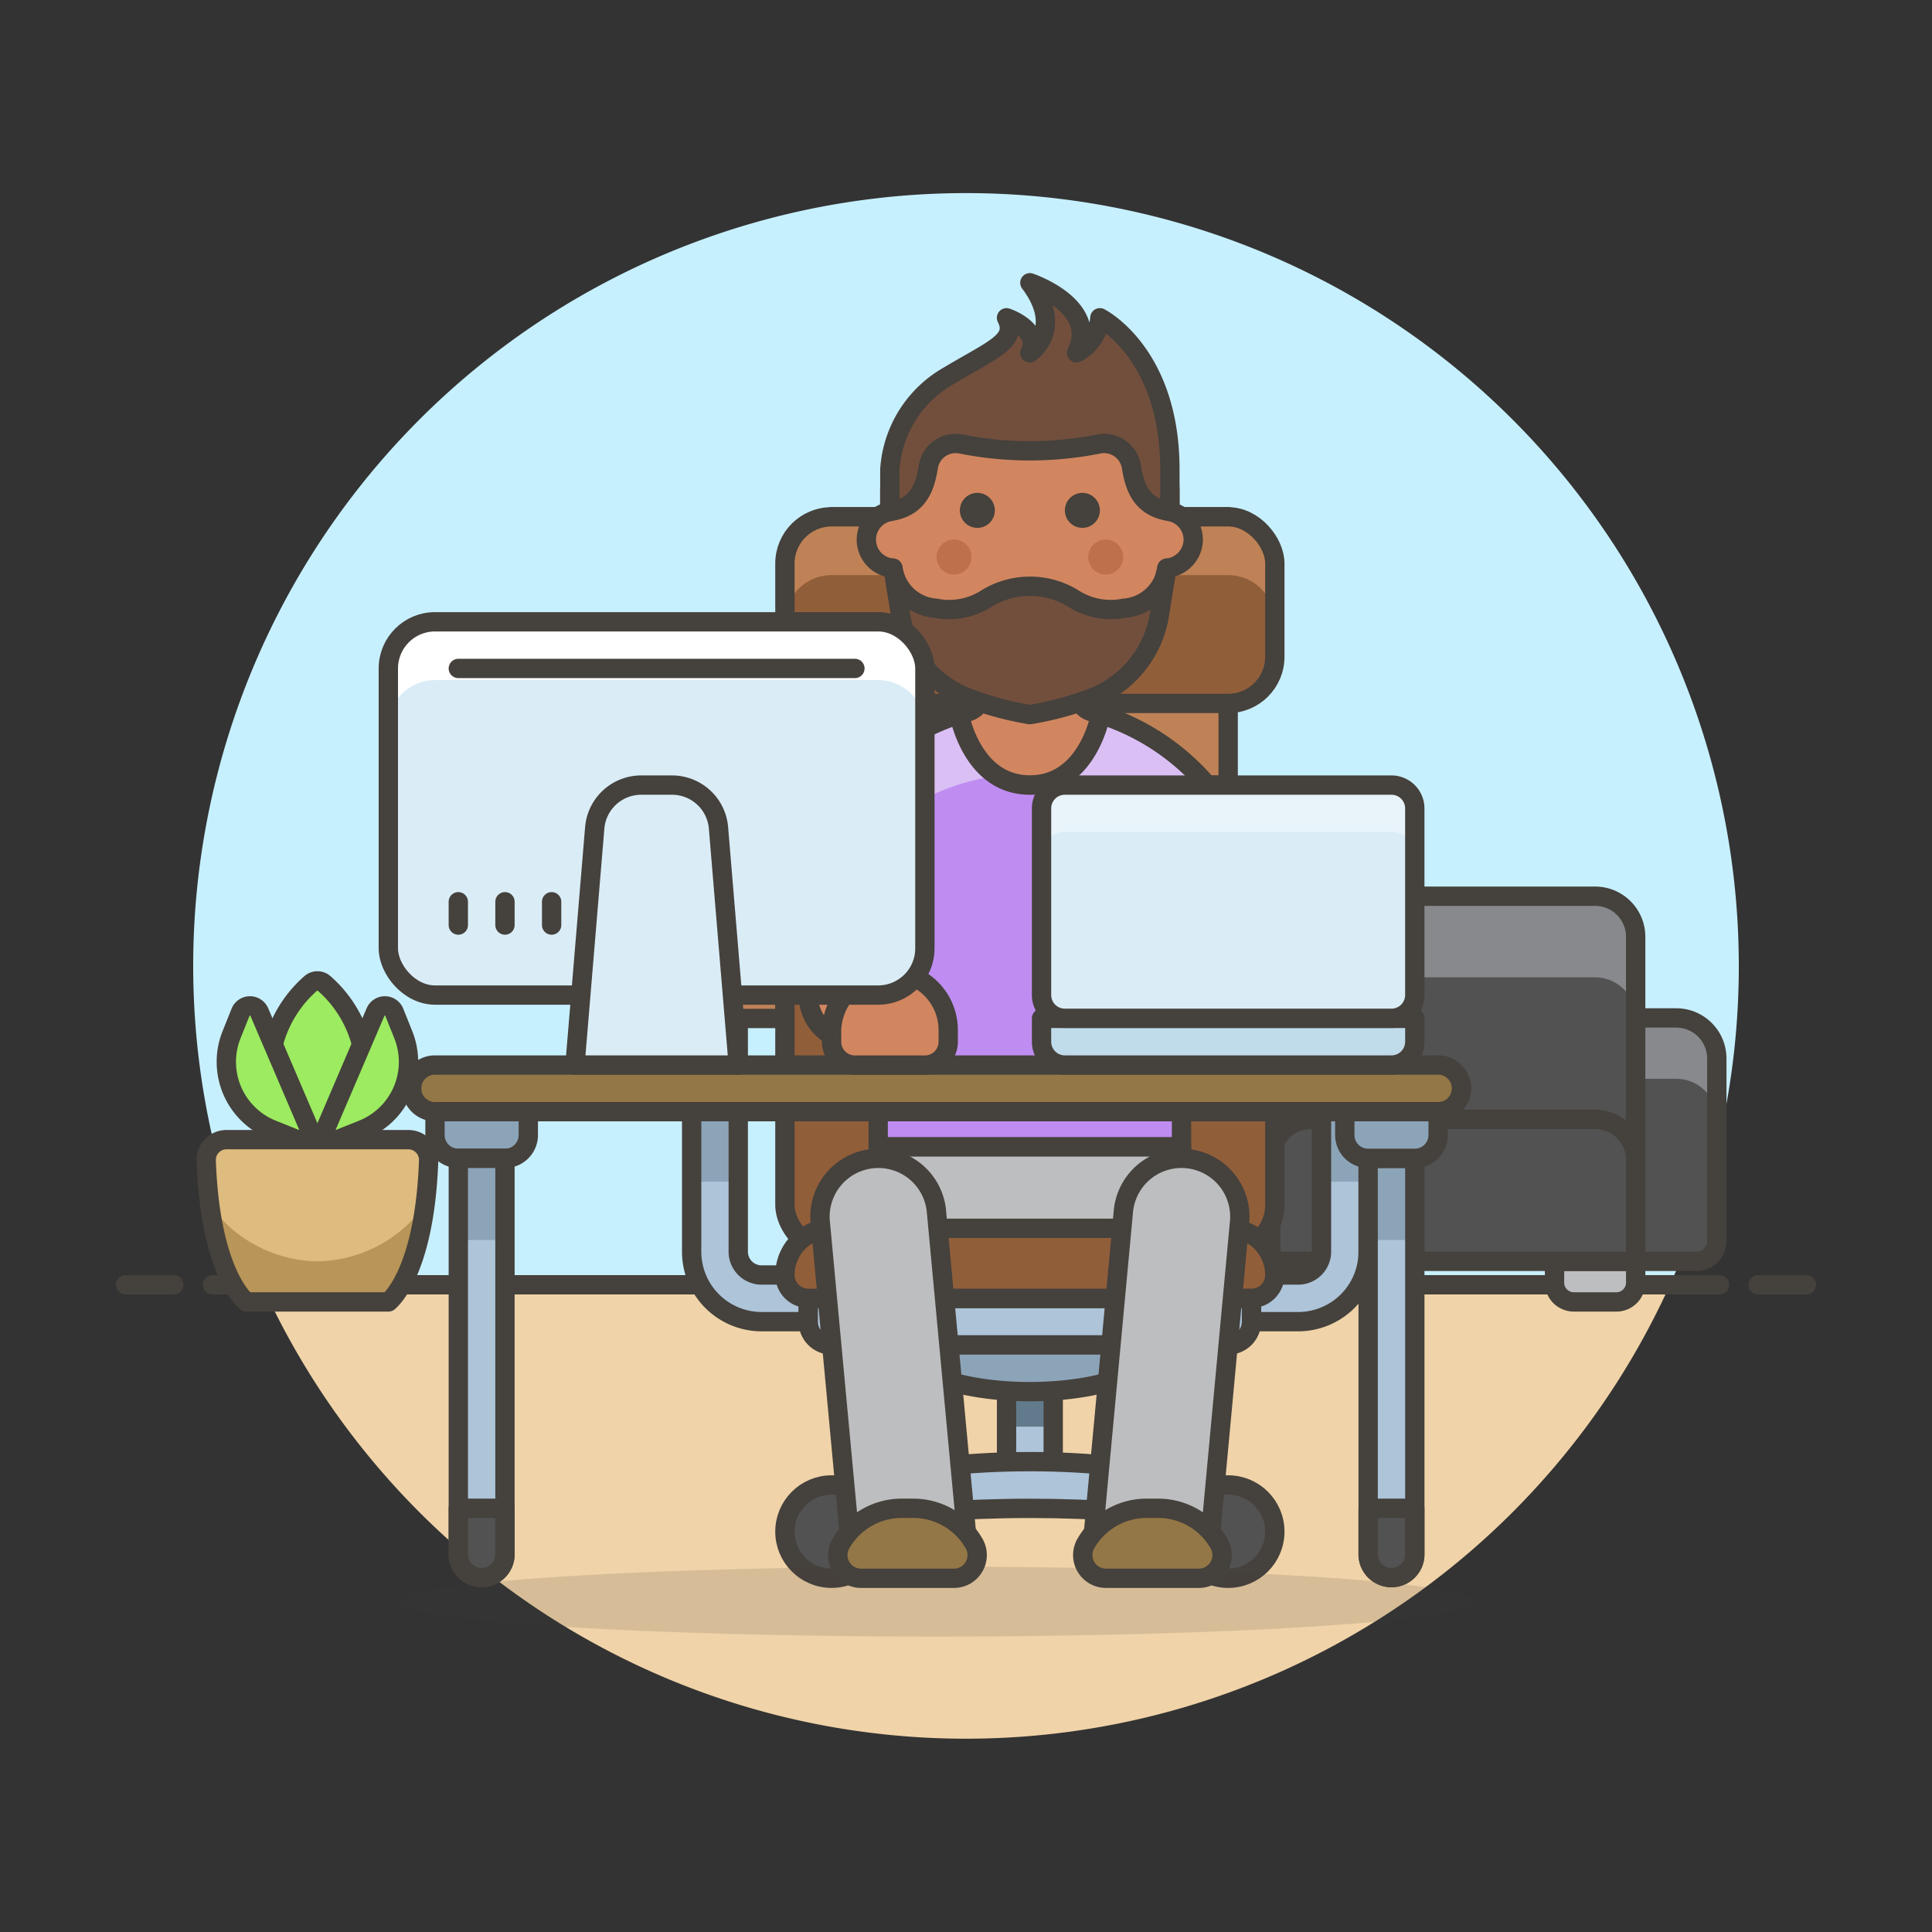 <svg xmlns="http://www.w3.org/2000/svg" viewBox="0 0 100 100"><rect x="0" y="0" width="100" height="100" fill="#333333" stroke="none"/><g class="nc-icon-wrapper"><defs/><path class="a" d="M90 50a40 40 0 1 0-76.436 16.5h72.872A39.844 39.844 0 0 0 90 50z" style="" fill="#c7f0ff"/><path class="b" d="M13.564 66.5a40 40 0 0 0 72.872 0z" style="" fill="#f0d3a8"/><path class="c" d="M11 66.5h78" fill="none" stroke="#45413c" stroke-linecap="round" stroke-linejoin="round"/><path class="c" d="M6.5 66.5H9" fill="none" stroke="#45413c" stroke-linecap="round" stroke-linejoin="round"/><path class="c" d="M91 66.5h2.5" fill="none" stroke="#45413c" stroke-linecap="round" stroke-linejoin="round"/><g><path class="d" d="M84.662 60.037h-18.9V48.488a2.1 2.1 0 0 1 2.1-2.1h14.7a2.1 2.1 0 0 1 2.1 2.1z" style="" fill="#525252"/><path class="e" d="M82.562 46.388h-14.7a2.1 2.1 0 0 0-2.1 2.1v4.2a2.1 2.1 0 0 1 2.1-2.1h14.7a2.1 2.1 0 0 1 2.1 2.1v-4.2a2.1 2.1 0 0 0-2.1-2.1z" style="" fill="#87898c"/><path class="c" d="M84.662 60.037h-18.9V48.488a2.1 2.1 0 0 1 2.1-2.1h14.7a2.1 2.1 0 0 1 2.1 2.1z" fill="none" stroke="#45413c" stroke-linecap="round" stroke-linejoin="round"/><path class="f" d="M68.962 67.388h-2.2a1 1 0 0 1-1-1v-1.1h4.2v1.1a1 1 0 0 1-1 1z" stroke="#45413c" stroke-linecap="round" stroke-linejoin="round" fill="#bdbec0"/><path class="f" d="M83.662 67.388h-2.2a1 1 0 0 1-1-1v-1.1h4.2v1.1a1 1 0 0 1-1 1z" stroke="#45413c" stroke-linecap="round" stroke-linejoin="round" fill="#bdbec0"/><path class="d" d="M84.662 65.288h-18.9v-5.25a2.1 2.1 0 0 1 2.1-2.1h14.7a2.1 2.1 0 0 1 2.1 2.1z" style="" fill="#525252"/><path class="c" d="M84.662 65.288h-18.9v-5.25a2.1 2.1 0 0 1 2.1-2.1h14.7a2.1 2.1 0 0 1 2.1 2.1z" fill="none" stroke="#45413c" stroke-linecap="round" stroke-linejoin="round"/><path class="d" d="M62.612 65.288h3.15v-12.6h-2.1a2.1 2.1 0 0 0-2.1 2.1v9.45a1.051 1.051 0 0 0 1.05 1.05z" style="" fill="#525252"/><path class="e" d="M63.662 52.688a2.1 2.1 0 0 0-2.1 2.1v3.15a2.1 2.1 0 0 1 2.1-2.1h2.1v-3.15z" style="" fill="#87898c"/><path class="c" d="M62.612 65.288h3.15v-12.6h-2.1a2.1 2.1 0 0 0-2.1 2.1v9.45a1.051 1.051 0 0 0 1.05 1.05z" fill="none" stroke="#45413c" stroke-linecap="round" stroke-linejoin="round"/><g><path class="d" d="M87.812 65.288h-3.15v-12.6h2.1a2.1 2.1 0 0 1 2.1 2.1v9.45a1.051 1.051 0 0 1-1.05 1.05z" style="" fill="#525252"/><path class="e" d="M86.762 52.688a2.1 2.1 0 0 1 2.1 2.1v3.15a2.1 2.1 0 0 0-2.1-2.1h-2.1v-3.15z" style="" fill="#87898c"/><path class="c" d="M87.812 65.288h-3.15v-12.6h2.1a2.1 2.1 0 0 1 2.1 2.1v9.45a1.051 1.051 0 0 1-1.05 1.05z" fill="none" stroke="#45413c" stroke-linecap="round" stroke-linejoin="round"/></g><g><path class="g" d="M52.099 70.824h2.415v6.038h-2.415z" style="" fill="#adc4d9"/><path class="h" d="M52.099 70.824h2.415v3.019h-2.415z" style="" fill="#627b8c"/><path class="c" d="M52.099 70.824h2.415v6.038h-2.415z" fill="none" stroke="#45413c" stroke-linecap="round" stroke-linejoin="round"/><path class="g" d="M67.192 65.994a1.208 1.208 0 0 0 1.208-1.208V52.711h2.415v12.075a3.623 3.623 0 0 1-3.623 3.623h-2.415v-2.415z" style="" fill="#adc4d9"/><path class="i" d="M68.4 52.711h2.415v8.453H68.4z" style="" fill="#8ca4b8"/><path class="c" d="M67.192 65.994a1.208 1.208 0 0 0 1.208-1.208V52.711h2.415v12.075a3.623 3.623 0 0 1-3.623 3.623h-2.415v-2.415z" fill="none" stroke="#45413c" stroke-linecap="round" stroke-linejoin="round"/><path class="j" d="M69.815 50.3h-3.83v2.415h4.83V51.3a1 1 0 0 0-1-1z" stroke="#45413c" stroke-linecap="round" stroke-linejoin="round" fill="#bf8256"/><path class="g" d="M39.42 65.994a1.208 1.208 0 0 1-1.208-1.208V52.711H35.8v12.075a3.623 3.623 0 0 0 3.623 3.623h2.415v-2.415z" style="" fill="#adc4d9"/><path class="i" d="M35.797 52.711h2.415v8.453h-2.415z" style="" fill="#8ca4b8"/><path class="c" d="M39.42 65.994a1.208 1.208 0 0 1-1.208-1.208V52.711H35.8v12.075a3.623 3.623 0 0 0 3.623 3.623h2.415v-2.415z" fill="none" stroke="#45413c" stroke-linecap="round" stroke-linejoin="round"/><path class="j" d="M36.8 50.3h3.83v2.415H35.8V51.3a1 1 0 0 1 1-1z" stroke="#45413c" stroke-linecap="round" stroke-linejoin="round" fill="#bf8256"/><path class="k" d="M63.57 69.616H43.042a1.206 1.206 0 0 1-1.207-1.207V67.2h22.942v1.208a1.206 1.206 0 0 1-1.207 1.208z" stroke="#45413c" stroke-linecap="round" stroke-linejoin="round" fill="#adc4d9"/><path class="j" d="M43.042 26.75H63.57v40.451H43.042z" stroke="#45413c" stroke-linecap="round" stroke-linejoin="round" fill="#bf8256"/><rect class="l" x="40.627" y="26.75" width="25.358" height="9.66" rx="2.415" ry="2.415" style="" fill="#915e3a"/><path class="m" d="M63.57 26.75H43.042a2.415 2.415 0 0 0-2.415 2.415v3.019a2.415 2.415 0 0 1 2.415-2.415H63.57a2.415 2.415 0 0 1 2.415 2.415v-3.019a2.415 2.415 0 0 0-2.415-2.415z" style="" fill="#bf8256"/><rect class="c" x="40.627" y="26.75" width="25.358" height="9.66" rx="2.415" ry="2.415" fill="none" stroke="#45413c" stroke-linecap="round" stroke-linejoin="round"/><rect class="n" x="40.627" y="40.636" width="25.358" height="24.15" rx="2.415" ry="2.415" stroke="#45413c" stroke-linecap="round" stroke-linejoin="round" fill="#915e3a"/><path class="n" d="M63.57 63.578H43.042a2.415 2.415 0 0 0-2.415 2.415 1.208 1.208 0 0 0 1.208 1.207h22.942a1.208 1.208 0 0 0 1.208-1.208 2.415 2.415 0 0 0-2.415-2.414z" stroke="#45413c" stroke-linecap="round" stroke-linejoin="round" fill="#915e3a"/><path class="o" d="M59.947 69.616c0 1.334-2.973 2.415-6.641 2.415s-6.641-1.081-6.641-2.415z" stroke="#45413c" stroke-linecap="round" stroke-linejoin="round" fill="#8ca4b8"/><path class="k" d="M60.551 78.672c0-.333-3.911-.6-7.245-.6s-7.245.27-7.245.6h-4.226c0-1.667 5.136-3.018 11.471-3.018s11.471 1.351 11.471 3.018z" stroke="#45413c" stroke-linecap="round" stroke-linejoin="round" fill="#adc4d9"/><circle class="p" cx="43.042" cy="79.276" r="2.415" stroke="#45413c" stroke-linecap="round" stroke-linejoin="round" fill="#525252"/><circle class="p" cx="63.57" cy="79.276" r="2.415" stroke="#45413c" stroke-linecap="round" stroke-linejoin="round" fill="#525252"/></g><ellipse class="q" cx="48.476" cy="82.899" rx="27.772" ry="1.811" fill="#45413c" opacity="0.15"/><g><path class="r" d="M18.88 55c0 2.435-1.1 4.41-2.45 4.41s-2.45-1.977-2.45-4.41a6.24 6.24 0 0 1 2.085-4.082.525.525 0 0 1 .729 0A6.236 6.236 0 0 1 18.88 55z" stroke="#45413c" stroke-linecap="round" stroke-linejoin="round" fill="#9ceb60"/><path class="r" d="M16.43 59.408l-3.009-7.025a.525.525 0 0 0-.97.011l-.466 1.163a3.781 3.781 0 0 0 2.105 4.914z" stroke="#45413c" stroke-linecap="round" stroke-linejoin="round" fill="#9ceb60"/><path class="r" d="M16.43 59.408l3.008-7.025a.525.525 0 0 1 .97.011l.466 1.163a3.78 3.78 0 0 1-2.105 4.914z" stroke="#45413c" stroke-linecap="round" stroke-linejoin="round" fill="#9ceb60"/><path class="s" d="M11.723 58.988a1.049 1.049 0 0 0-1.05 1.087c.208 5.907 2.082 7.313 2.082 7.313h7.35s1.873-1.406 2.081-7.313a1.051 1.051 0 0 0-1.049-1.087z" style="" fill="#debb7e"/><path class="t" d="M16.429 65.288a6.991 6.991 0 0 1-5.572-2.933c.526 4 1.9 5.033 1.9 5.033H20.1s1.372-1.033 1.9-5.033a6.991 6.991 0 0 1-5.571 2.933z" style="" fill="#b89558"/><path class="c" d="M11.723 58.988a1.049 1.049 0 0 0-1.05 1.087c.208 5.907 2.082 7.313 2.082 7.313h7.35s1.873-1.406 2.081-7.313a1.051 1.051 0 0 0-1.049-1.087z" fill="none" stroke="#45413c" stroke-linecap="round" stroke-linejoin="round"/></g><g><path class="f" d="M57.534 63.577h-8.453a3.622 3.622 0 0 1-3.622-3.622v-.6h15.7v.6a3.622 3.622 0 0 1-3.625 3.622z" stroke="#45413c" stroke-linecap="round" stroke-linejoin="round" fill="#bdbec0"/><path class="u" d="M61.155 50.294v9.058h-15.7V50.3h-4.224v-1.818a12.075 12.075 0 0 1 24.15 0v1.812z" style="" fill="#bf8df2"/><path class="v" d="M53.306 36.407a12.075 12.075 0 0 0-12.075 12.075V50.3h.15a12.059 12.059 0 0 1 23.85 0h.15v-1.818a12.075 12.075 0 0 0-12.075-12.075z" style="" fill="#dabff5"/><path class="c" d="M61.155 50.294v9.058h-15.7V50.3h-4.224v-1.818a12.075 12.075 0 0 1 24.15 0v1.812z" fill="none" stroke="#45413c" stroke-linecap="round" stroke-linejoin="round"/><path class="c" d="M45.457 46.067v4.228" fill="none" stroke="#45413c" stroke-linecap="round" stroke-linejoin="round"/><path class="c" d="M61.155 46.067v4.227" fill="none" stroke="#45413c" stroke-linecap="round" stroke-linejoin="round"/><path class="w" d="M56.534 36.847a1 1 0 0 1-.741-.968v-1.884h-4.969v1.886a1 1 0 0 1-.742.965c-.146.039-.29.081-.434.127 0 0 .642 3.66 3.661 3.66s3.66-3.66 3.66-3.66a11.318 11.318 0 0 0-.435-.126z" stroke="#45413c" stroke-linecap="round" stroke-linejoin="round" fill="#d18660" stroke-width="1.009px"/><path class="x" d="M45.457 53.917h-1.206a2.415 2.415 0 0 1-2.415-2.417v-1.2h3.621z" stroke="#45413c" stroke-linecap="round" stroke-linejoin="round" fill="#d18660"/><path class="x" d="M62.363 53.917h-1.207V50.3h3.622v1.2a2.415 2.415 0 0 1-2.415 2.417z" stroke="#45413c" stroke-linecap="round" stroke-linejoin="round" fill="#d18660"/><path class="f" d="M64.153 63.326a3.019 3.019 0 0 0-6-.7l-1.62 17.409 6 .706z" stroke="#45413c" stroke-linecap="round" stroke-linejoin="round" fill="#bdbec0"/><path class="y" d="M62.037 81.691a1.2 1.2 0 0 0 1.083-1.751 3.62 3.62 0 0 0-3.171-1.871h-.6a3.622 3.622 0 0 0-3.172 1.871 1.2 1.2 0 0 0 1.083 1.751z" stroke="#45413c" stroke-linecap="round" stroke-linejoin="round" fill="#947746"/><path class="f" d="M42.463 63.326a3.019 3.019 0 1 1 6-.7l1.624 17.414-6 .706z" stroke="#45413c" stroke-linecap="round" stroke-linejoin="round" fill="#bdbec0"/><path class="y" d="M44.579 81.691A1.2 1.2 0 0 1 43.5 79.94a3.622 3.622 0 0 1 3.172-1.871h.6a3.622 3.622 0 0 1 3.172 1.871 1.2 1.2 0 0 1-1.084 1.751z" stroke="#45413c" stroke-linecap="round" stroke-linejoin="round" fill="#947746"/><g><path class="x" d="M61.762 27.927a1.489 1.489 0 0 0-1.208-1.449v-.967a7.248 7.248 0 0 0-14.5 0v.967a1.479 1.479 0 0 0 .152 2.929 7.249 7.249 0 0 0 14.192 0 1.5 1.5 0 0 0 1.364-1.48z" stroke="#45413c" stroke-linecap="round" stroke-linejoin="round" fill="#d18660"/><circle class="z" cx="50.588" cy="26.417" r=".906" style="" fill="#45413c"/><circle class="z" cx="56.024" cy="26.417" r=".906" style="" fill="#45413c"/><circle class="aa" cx="49.38" cy="28.833" r=".906" style="" fill="#bd704a"/><circle class="aa" cx="57.232" cy="28.833" r=".906" style="" fill="#bd704a"/><path class="ab" d="M46.058 24.3a6.025 6.025 0 0 1 3.02-4.832c2.316-1.39 3.624-1.812 3.02-3.02 0 0 1.812.6 1.208 1.812 0 0 1.812-1.208 0-3.624 0 0 3.624 1.208 2.416 3.624a2.234 2.234 0 0 0 1.208-1.812s3.624 1.812 3.624 7.852v2.175c-1.449-.211-1.816-1.216-1.991-2.312a1.433 1.433 0 0 0-1.681-1.184 18.188 18.188 0 0 1-7.152 0 1.433 1.433 0 0 0-1.681 1.184c-.175 1.1-.542 2.1-1.991 2.312z" stroke="#45413c" stroke-linecap="round" stroke-linejoin="round" fill="#724f3d"/><path class="ab" d="M53.305 36.988a16.247 16.247 0 0 0 2.917-.759 5.557 5.557 0 0 0 3.754-4.21l.426-2.612a2.416 2.416 0 0 1-2.209 2.074 3.564 3.564 0 0 1-2.6-.479 4.29 4.29 0 0 0-4.566 0 3.564 3.564 0 0 1-2.6.479 2.414 2.414 0 0 1-2.207-2.074l.423 2.612a5.558 5.558 0 0 0 3.755 4.21 16.226 16.226 0 0 0 2.907.759z" stroke="#45413c" stroke-linecap="round" stroke-linejoin="round" fill="#724f3d"/></g></g><g><path class="y" d="M74.437 57.541H22.515a1.207 1.207 0 0 1-1.208-1.207 1.208 1.208 0 0 1 1.208-1.208h51.922a1.208 1.208 0 0 1 1.208 1.208 1.207 1.207 0 0 1-1.208 1.207z" stroke="#45413c" stroke-linecap="round" stroke-linejoin="round" fill="#947746"/><path class="o" d="M26.137 59.956h-2.415a1.206 1.206 0 0 1-1.207-1.207v-1.208h4.83v1.208a1.207 1.207 0 0 1-1.208 1.207z" stroke="#45413c" stroke-linecap="round" stroke-linejoin="round" fill="#8ca4b8"/><path class="g" d="M26.137 80.484a1.208 1.208 0 0 1-2.415 0V59.956h2.415z" style="" fill="#adc4d9"/><path class="i" d="M23.722 59.956h2.415v4.226h-2.415z" style="" fill="#8ca4b8"/><path class="c" d="M26.137 80.484a1.208 1.208 0 0 1-2.415 0V59.956h2.415z" fill="none" stroke="#45413c" stroke-linecap="round" stroke-linejoin="round"/><path class="p" d="M26.137 78.069h-2.415v2.415a1.208 1.208 0 0 0 2.415 0z" stroke="#45413c" stroke-linecap="round" stroke-linejoin="round" fill="#525252"/><path class="g" d="M73.23 80.484a1.208 1.208 0 0 1-2.415 0V59.956h2.415z" style="" fill="#adc4d9"/><path class="i" d="M70.815 59.956h2.415v4.226h-2.415z" style="" fill="#8ca4b8"/><path class="c" d="M73.23 80.484a1.208 1.208 0 0 1-2.415 0V59.956h2.415z" fill="none" stroke="#45413c" stroke-linecap="round" stroke-linejoin="round"/><path class="p" d="M73.23 78.069h-2.415v2.415a1.208 1.208 0 0 0 2.415 0z" stroke="#45413c" stroke-linecap="round" stroke-linejoin="round" fill="#525252"/><path class="o" d="M73.23 59.956h-2.415a1.207 1.207 0 0 1-1.208-1.207v-1.208h4.83v1.208a1.206 1.206 0 0 1-1.207 1.207z" stroke="#45413c" stroke-linecap="round" stroke-linejoin="round" fill="#8ca4b8"/></g><path class="x" d="M49.08 53.315a3.019 3.019 0 0 0-3.33-3 3.137 3.137 0 0 0-2.708 3.175v.432a1.207 1.207 0 0 0 1.208 1.207h3.622a1.207 1.207 0 0 0 1.208-1.207z" stroke="#45413c" stroke-linecap="round" stroke-linejoin="round" fill="#d18660"/><g><rect class="ac" x="20.1" y="32.184" width="27.772" height="19.32" rx="2.415" ry="2.415" style="" fill="#daedf7"/><path class="ad" d="M45.457 32.184H22.515A2.415 2.415 0 0 0 20.1 34.6v3.018a2.415 2.415 0 0 1 2.415-2.418h22.942a2.415 2.415 0 0 1 2.415 2.415V34.6a2.415 2.415 0 0 0-2.415-2.416z" style="" fill="#fff"/><rect class="c" x="20.1" y="32.184" width="27.772" height="19.32" rx="2.415" ry="2.415" fill="none" stroke="#45413c" stroke-linecap="round" stroke-linejoin="round"/><path class="c" d="M23.722 34.599H44.25" fill="none" stroke="#45413c" stroke-linecap="round" stroke-linejoin="round"/><path class="ae" d="M38.212 55.126H29.76l1.023-12.275a2.414 2.414 0 0 1 2.406-2.215h1.594a2.414 2.414 0 0 1 2.406 2.215z" stroke="#45413c" stroke-linecap="round" stroke-linejoin="round" fill="#daedf7"/><path class="c" d="M23.722 46.674v1.207" fill="none" stroke="#45413c" stroke-linecap="round" stroke-linejoin="round"/><path class="c" d="M26.137 46.674v1.207" fill="none" stroke="#45413c" stroke-linecap="round" stroke-linejoin="round"/><path class="c" d="M28.552 46.674v1.207" fill="none" stroke="#45413c" stroke-linecap="round" stroke-linejoin="round"/></g><g><path class="af" d="M72.022 55.126H55.117a1.206 1.206 0 0 1-1.207-1.207v-1.208h19.32v1.208a1.207 1.207 0 0 1-1.208 1.207z" stroke="#45413c" stroke-linecap="round" stroke-linejoin="round" fill="#c0dceb"/><path class="ac" d="M55.117 40.636h16.905a1.207 1.207 0 0 1 1.207 1.207V51.5a1.208 1.208 0 0 1-1.208 1.208H55.117A1.207 1.207 0 0 1 53.91 51.5v-9.66a1.207 1.207 0 0 1 1.207-1.204z" style="" fill="#daedf7"/><path class="ag" d="M72.022 40.636H55.117a1.207 1.207 0 0 0-1.207 1.208v2.415a1.207 1.207 0 0 1 1.207-1.208h16.905a1.208 1.208 0 0 1 1.208 1.208v-2.415a1.208 1.208 0 0 0-1.208-1.208z" style="" fill="#e8f4fa"/><path class="c" d="M55.117 40.636h16.905a1.207 1.207 0 0 1 1.207 1.207V51.5a1.208 1.208 0 0 1-1.208 1.208H55.117A1.207 1.207 0 0 1 53.91 51.5v-9.66a1.207 1.207 0 0 1 1.207-1.204z" fill="none" stroke="#45413c" stroke-linecap="round" stroke-linejoin="round"/></g></g></g></svg>